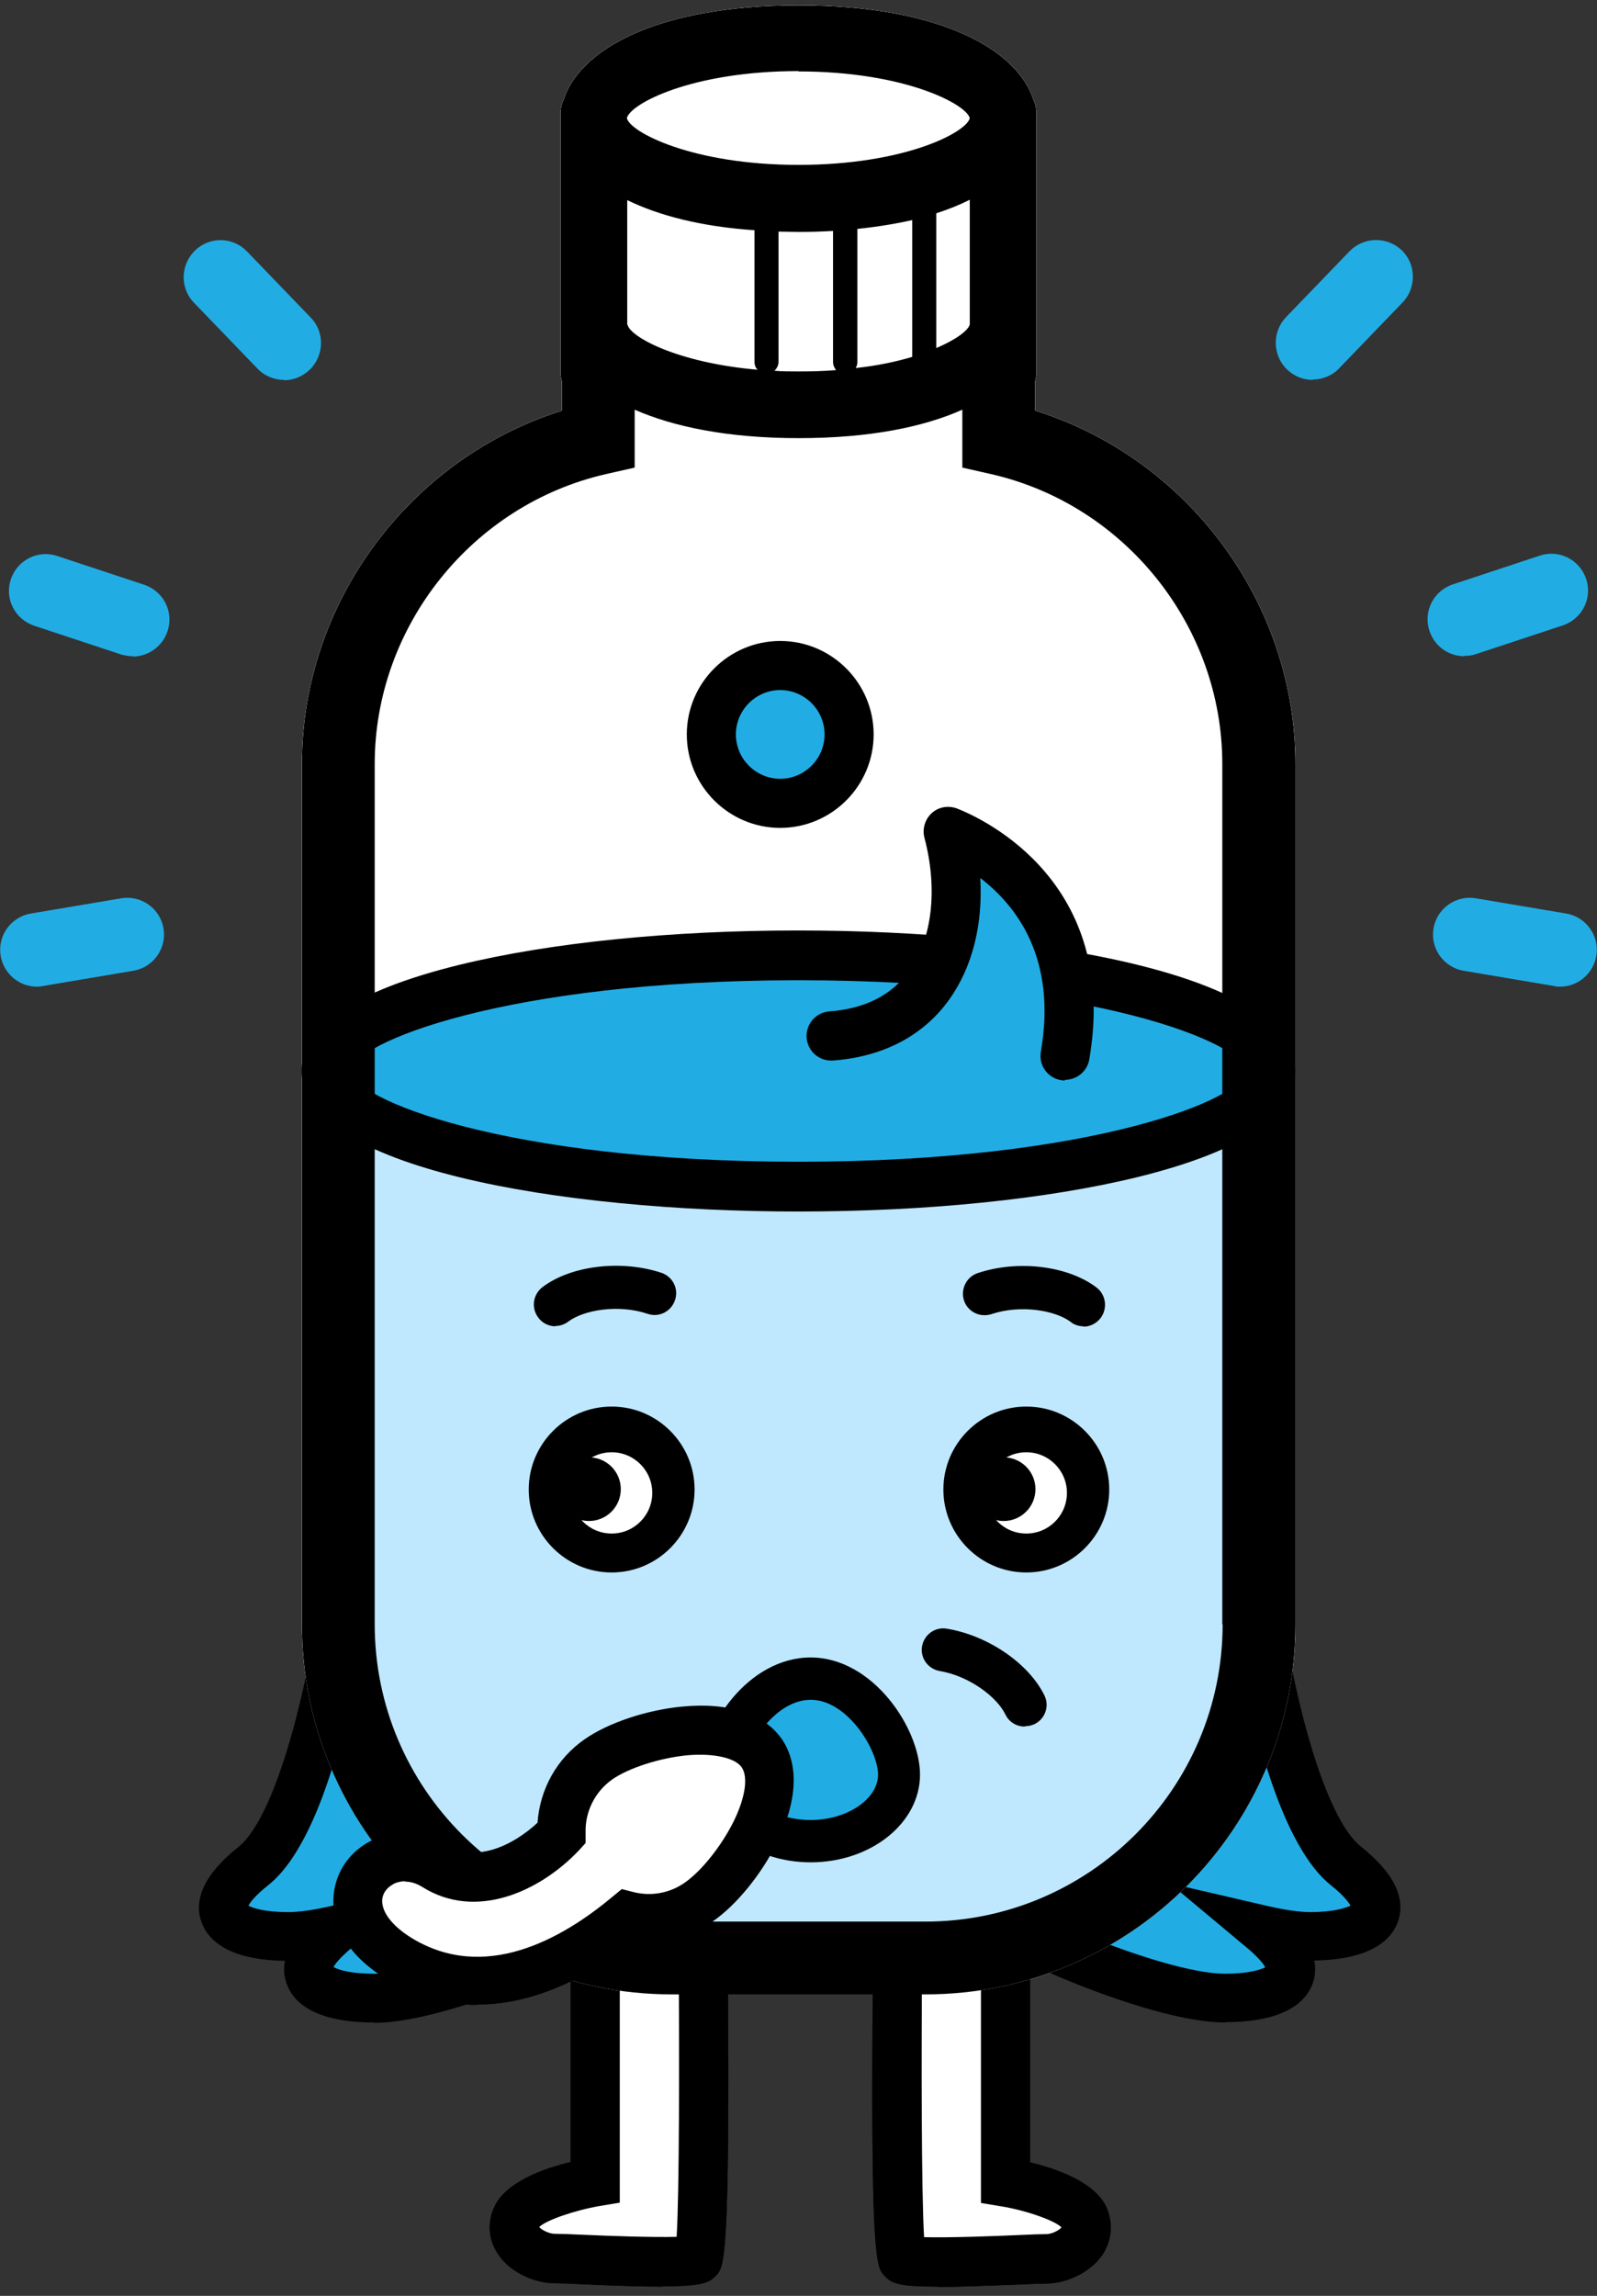 <svg width="167" height="240" viewBox="0 0 167 240" fill="none" xmlns="http://www.w3.org/2000/svg">
<rect x="0" y="0" width="167" height="240" fill="#333333" stroke="none"/>
<g clip-path="url(#clip0_56_264)">
<path d="M62.191 204.979V228.128C62.191 228.128 54.935 229.367 53.944 231.88C52.953 234.393 55.962 236.128 57.944 236.128C59.926 236.128 72.244 236.871 72.987 236.128C73.731 235.384 73.483 205.227 73.483 205.227" fill="white"/>
<path d="M69.306 239.031C67.359 239.031 64.669 238.96 60.846 238.783C59.537 238.712 58.404 238.677 57.979 238.677C56.139 238.677 53.484 237.721 52.103 235.668C51.112 234.217 50.935 232.518 51.608 230.89C52.705 228.164 56.74 226.713 59.678 226.005V204.944H64.811V230.253L62.687 230.607C60.068 231.067 57.094 232.093 56.386 232.801C56.599 233.084 57.413 233.509 57.979 233.509C58.51 233.509 59.572 233.545 61.059 233.615C63.395 233.722 68.244 233.899 70.757 233.828C71.04 229.085 71.04 215.068 70.97 205.192H76.102C76.35 236.376 75.748 236.978 74.863 237.898C74.155 238.606 73.518 238.996 69.341 238.996L69.306 239.031Z" fill="black"/>
<path d="M105.162 204.979V228.128C105.162 228.128 112.419 229.367 113.41 231.88C114.401 234.393 111.392 236.128 109.41 236.128C107.428 236.128 95.11 236.871 94.367 236.128C93.623 235.384 93.871 205.227 93.871 205.227" fill="white"/>
<path d="M98.048 239.03C93.871 239.03 93.234 238.676 92.526 237.933C91.606 237.013 91.004 236.411 91.287 205.191H96.42C96.349 215.102 96.349 229.119 96.632 233.862C99.145 233.933 103.994 233.756 106.331 233.65C107.817 233.579 108.879 233.544 109.41 233.544C110.012 233.544 110.791 233.119 111.003 232.836C110.295 232.128 107.322 231.066 104.702 230.641L102.579 230.287V204.979H107.711V226.04C110.684 226.748 114.72 228.234 115.781 230.925C116.419 232.553 116.242 234.252 115.286 235.703C113.87 237.756 111.251 238.712 109.41 238.712C108.985 238.712 107.853 238.747 106.543 238.818C102.72 238.96 99.995 239.066 98.083 239.066L98.048 239.03Z" fill="black"/>
<path d="M108.242 42.934V39.855C108.313 39.572 108.384 39.289 108.384 38.97V33.944V12.387V11.856C108.384 11.361 108.277 10.865 108.065 10.441C106.472 5.379 98.65 0.565 83.5 0.565C68.35 0.565 60.528 5.379 58.935 10.441C58.722 10.865 58.616 11.361 58.616 11.856V33.944V38.97C58.616 39.289 58.687 39.572 58.758 39.855V42.934C42.83 47.925 31.573 63.004 31.573 79.853V169.795C31.573 191.139 48.918 208.483 70.262 208.483H96.774C118.118 208.483 135.462 191.139 135.462 169.795V79.853C135.462 63.004 124.206 47.925 108.277 42.934H108.242Z" fill="white"/>
<path d="M79.642 183.211C76.775 179.069 66.722 180.981 62.616 183.883C59.997 185.724 58.652 188.662 58.723 191.635C55.148 195.387 49.732 197.688 45.555 195.069C39.644 191.352 32.742 199.245 41.768 204.732C50.794 210.218 59.997 204.909 65.66 200.201C68.138 200.803 70.828 200.378 73.058 198.821C77.2 195.953 82.544 187.352 79.642 183.211Z" fill="white"/>
<path d="M49.874 209.581C46.546 209.581 43.396 208.696 40.423 206.89C35.467 203.882 34.795 200.378 34.865 198.537C34.936 195.988 36.352 193.723 38.688 192.484C41.237 191.104 44.281 191.281 46.9 192.909C49.732 194.679 53.555 193.015 56.209 190.537C56.457 187.033 58.227 183.812 61.165 181.794C63.607 180.095 67.607 178.75 71.359 178.396C76.208 177.936 79.89 179.14 81.73 181.759C83.571 184.414 83.394 188.237 81.27 192.59C79.642 195.918 76.987 199.174 74.509 200.873C72.138 202.537 69.2 203.245 66.368 202.855C60.776 207.28 55.183 209.545 49.909 209.545L49.874 209.581ZM42.37 196.661C41.768 196.661 41.308 196.838 41.095 196.98C40.387 197.369 39.963 198.006 39.963 198.714C39.963 199.953 41.06 201.369 43.078 202.608C50.652 207.209 58.652 202.785 64.032 198.289L65.023 197.475L66.262 197.794C68.103 198.254 70.049 197.9 71.607 196.803C73.377 195.564 75.43 192.98 76.704 190.431C77.943 187.918 78.261 185.759 77.553 184.732C76.846 183.741 74.58 183.246 71.819 183.493C68.988 183.777 65.766 184.803 64.032 186.007C62.227 187.281 61.165 189.369 61.236 191.599V192.661L60.528 193.44C56.351 197.829 49.697 200.732 44.175 197.263C43.502 196.838 42.865 196.696 42.37 196.696V196.661Z" fill="black"/>
<path d="M137.267 39.713C136.311 39.713 135.356 39.359 134.577 38.615C133.055 37.129 133.019 34.686 134.471 33.164L141.125 26.262C142.612 24.74 145.054 24.704 146.576 26.156C148.098 27.607 148.134 30.085 146.682 31.607L140.028 38.509C139.285 39.288 138.258 39.677 137.267 39.677V39.713Z" fill="#21ADE4"/>
<path d="M153.125 68.596C151.496 68.596 150.01 67.569 149.479 65.941C148.806 63.924 149.904 61.764 151.921 61.092L161.018 58.083C163.036 57.411 165.195 58.508 165.867 60.526C166.54 62.543 165.443 64.702 163.425 65.375L154.328 68.383C153.939 68.525 153.514 68.561 153.125 68.561V68.596Z" fill="#21ADE4"/>
<path d="M163.142 103.143C162.929 103.143 162.717 103.143 162.505 103.072L153.054 101.479C150.965 101.125 149.55 99.143 149.903 97.055C150.257 94.966 152.24 93.55 154.328 93.904L163.779 95.497C165.867 95.851 167.283 97.833 166.929 99.922C166.611 101.798 164.982 103.143 163.142 103.143Z" fill="#21ADE4"/>
<path d="M44.423 176.202C44.423 176.202 43.785 180.733 42.476 186.043L35.503 169.76C35.503 169.76 32.636 190.149 26.477 195.069C20.318 199.989 24.034 202.431 30.158 202.431C31.574 202.431 33.273 202.148 35.043 201.759C29.379 206.502 33.025 208.873 39.078 208.873C45.131 208.873 56.28 203.953 56.28 203.953L44.387 176.167L44.423 176.202Z" fill="#21ADE4"/>
<path d="M39.113 211.422C34.122 211.422 30.937 210.041 29.981 207.386C29.698 206.608 29.627 205.794 29.804 204.98C24.99 204.909 21.981 203.493 21.061 200.909C20.212 198.467 21.486 195.812 24.919 193.086C28.813 189.971 31.963 176.91 33.025 169.406L34.299 160.416L41.662 177.618C41.839 176.521 41.945 175.848 41.945 175.848L43.219 166.858L59.643 205.298L57.342 206.325C56.882 206.537 45.697 211.457 39.113 211.457V211.422ZM34.936 205.652C35.432 205.935 36.742 206.325 39.113 206.325C42.794 206.325 49.13 204.13 52.989 202.608L45.378 184.839C45.237 185.441 45.095 186.043 44.953 186.644L43.113 193.971L36.458 178.432C34.936 185.087 32.246 193.724 28.069 197.051C26.689 198.148 26.158 198.856 25.981 199.21C26.477 199.493 27.786 199.882 30.158 199.882C31.291 199.882 32.742 199.67 34.476 199.281L44.847 196.874L36.671 203.705C35.538 204.661 35.042 205.298 34.865 205.652H34.936Z" fill="black"/>
<path d="M140.736 195.103C134.577 190.183 131.71 169.795 131.71 169.795L124.737 186.077C123.427 180.768 122.79 176.237 122.79 176.237L110.897 204.023C110.897 204.023 121.976 208.943 128.099 208.943C134.223 208.943 137.798 206.572 132.135 201.829C133.904 202.253 135.604 202.501 137.019 202.501C143.178 202.501 146.86 200.059 140.701 195.139L140.736 195.103Z" fill="#21ADE4"/>
<path d="M128.135 211.42C121.516 211.42 110.366 206.5 109.906 206.288L107.605 205.261L124.029 166.821L125.303 175.812C125.303 175.812 125.409 176.484 125.586 177.582L132.949 160.379L134.223 169.37C135.285 176.874 138.4 189.935 142.329 193.05C145.762 195.775 147.037 198.43 146.187 200.872C145.267 203.456 142.258 204.872 137.444 204.943C137.586 205.757 137.55 206.571 137.267 207.35C136.311 209.969 133.161 211.385 128.135 211.385V211.42ZM114.259 202.607C118.118 204.129 124.418 206.323 128.135 206.323C130.542 206.323 131.816 205.899 132.312 205.651C132.135 205.332 131.674 204.695 130.506 203.704L122.33 196.873L132.701 199.28C134.435 199.669 135.922 199.881 137.019 199.881C139.426 199.881 140.701 199.456 141.232 199.209C141.019 198.855 140.524 198.147 139.143 197.05C135.002 193.722 132.276 185.086 130.754 178.431L124.1 193.97L122.259 186.643C122.117 186.041 121.976 185.404 121.834 184.838L114.224 202.607H114.259Z" fill="black"/>
<path d="M62.192 204.979V228.128C62.192 228.128 54.935 229.367 53.944 231.88C52.953 234.393 55.962 236.128 57.944 236.128C59.926 236.128 72.244 236.871 72.987 236.128C73.731 235.384 73.483 205.227 73.483 205.227" fill="white"/>
<path d="M69.306 239.031C67.359 239.031 64.669 238.96 60.846 238.783C59.537 238.712 58.404 238.677 57.979 238.677C56.139 238.677 53.484 237.721 52.104 235.668C51.112 234.217 50.935 232.518 51.608 230.89C52.705 228.164 56.741 226.713 59.678 226.005V204.944H64.811V230.253L62.687 230.607C60.068 231.067 57.094 232.093 56.387 232.801C56.599 233.084 57.413 233.509 57.979 233.509C58.51 233.509 59.572 233.545 61.059 233.615C63.395 233.722 68.244 233.899 70.757 233.828C71.041 229.085 71.041 215.068 70.97 205.192H76.102C76.35 236.376 75.748 236.978 74.864 237.898C74.156 238.606 73.518 238.996 69.342 238.996L69.306 239.031Z" fill="black"/>
<path d="M105.163 204.979V228.128C105.163 228.128 112.419 229.367 113.41 231.88C114.401 234.393 111.393 236.128 109.41 236.128C107.428 236.128 95.11 236.871 94.367 236.128C93.624 235.384 93.871 205.227 93.871 205.227" fill="white"/>
<path d="M98.048 239.03C93.871 239.03 93.234 238.676 92.526 237.933C91.606 237.013 91.004 236.411 91.287 205.191H96.42C96.349 215.102 96.349 229.119 96.632 233.862C99.145 233.933 103.995 233.756 106.331 233.65C107.817 233.579 108.879 233.544 109.41 233.544C110.012 233.544 110.791 233.119 111.003 232.836C110.295 232.128 107.322 231.066 104.703 230.641L102.579 230.287V204.979H107.711V226.04C110.685 226.748 114.72 228.234 115.782 230.925C116.419 232.553 116.242 234.252 115.286 235.703C113.87 237.756 111.251 238.712 109.41 238.712C108.986 238.712 107.853 238.747 106.543 238.818C102.72 238.96 99.995 239.066 98.084 239.066L98.048 239.03Z" fill="black"/>
<path d="M108.242 42.934V39.855C108.313 39.572 108.384 39.289 108.384 38.97V33.944V12.387V11.856C108.384 11.361 108.278 10.865 108.065 10.441C106.473 5.379 98.65 0.565 83.5 0.565C68.351 0.565 60.528 5.379 58.935 10.441C58.723 10.865 58.617 11.361 58.617 11.856V33.944V38.97C58.617 39.289 58.688 39.572 58.758 39.855V42.934C42.83 47.925 31.574 63.004 31.574 79.853V169.795C31.574 191.139 48.918 208.483 70.262 208.483H96.774C118.118 208.483 135.462 191.139 135.462 169.795V79.853C135.462 63.004 124.206 47.925 108.278 42.934H108.242Z" fill="white"/>
<path d="M83.465 111.426C60.103 111.426 40.529 107.462 35.326 102.152V169.405C35.326 188.59 51.006 204.271 70.191 204.271H96.703C115.888 204.271 131.568 188.59 131.568 169.405V102.117C126.4 107.426 106.826 111.391 83.429 111.391L83.465 111.426Z" fill="#BFE8FF"/>
<path d="M83.465 124.098C106.826 124.098 126.401 120.134 131.604 114.824V109.232C126.436 103.922 106.862 99.958 83.465 99.958C60.068 99.958 40.529 103.922 35.326 109.232V114.824C40.494 120.134 60.068 124.098 83.465 124.098Z" fill="#21ADE4"/>
<path d="M63.962 161.831C67.363 161.831 70.121 159.074 70.121 155.672C70.121 152.271 67.363 149.513 63.962 149.513C60.56 149.513 57.803 152.271 57.803 155.672C57.803 159.074 60.56 161.831 63.962 161.831Z" fill="white"/>
<path d="M63.961 164.379C59.183 164.379 55.289 160.485 55.289 155.707C55.289 150.928 59.183 147.035 63.961 147.035C68.74 147.035 72.633 150.928 72.633 155.707C72.633 160.485 68.74 164.379 63.961 164.379ZM63.961 152.096C61.979 152.096 60.351 153.725 60.351 155.707C60.351 157.689 61.979 159.317 63.961 159.317C65.944 159.317 67.572 157.689 67.572 155.707C67.572 153.725 65.944 152.096 63.961 152.096Z" fill="black"/>
<path d="M63.961 160.309C66.307 160.309 68.209 158.407 68.209 156.061C68.209 153.715 66.307 151.813 63.961 151.813C61.616 151.813 59.714 153.715 59.714 156.061C59.714 158.407 61.616 160.309 63.961 160.309Z" fill="white"/>
<path d="M61.59 158.998C63.428 158.998 64.917 157.509 64.917 155.671C64.917 153.833 63.428 152.344 61.59 152.344C59.752 152.344 58.263 153.833 58.263 155.671C58.263 157.509 59.752 158.998 61.59 158.998Z" fill="black"/>
<path d="M107.322 161.831C110.724 161.831 113.481 159.074 113.481 155.672C113.481 152.271 110.724 149.513 107.322 149.513C103.921 149.513 101.163 152.271 101.163 155.672C101.163 159.074 103.921 161.831 107.322 161.831Z" fill="white"/>
<path d="M107.322 164.379C102.543 164.379 98.65 160.485 98.65 155.707C98.65 150.928 102.543 147.035 107.322 147.035C112.1 147.035 115.994 150.928 115.994 155.707C115.994 160.485 112.1 164.379 107.322 164.379ZM107.322 152.096C105.34 152.096 103.712 153.725 103.712 155.707C103.712 157.689 105.34 159.317 107.322 159.317C109.304 159.317 110.932 157.689 110.932 155.707C110.932 153.725 109.304 152.096 107.322 152.096Z" fill="black"/>
<path d="M107.322 160.309C109.668 160.309 111.57 158.407 111.57 156.061C111.57 153.715 109.668 151.813 107.322 151.813C104.976 151.813 103.074 153.715 103.074 156.061C103.074 158.407 104.976 160.309 107.322 160.309Z" fill="white"/>
<path d="M104.95 158.998C106.788 158.998 108.278 157.509 108.278 155.671C108.278 153.833 106.788 152.344 104.95 152.344C103.113 152.344 101.623 153.833 101.623 155.671C101.623 157.509 103.113 158.998 104.95 158.998Z" fill="black"/>
<path d="M83.5 126.646C58.475 126.646 31.538 122.045 31.538 111.957C31.538 107.284 37.06 103.568 47.962 100.878C57.484 98.541 70.085 97.267 83.465 97.267C108.49 97.267 135.427 101.869 135.427 111.957C135.427 116.629 129.905 120.346 119.003 123.036C109.481 125.372 96.88 126.646 83.5 126.646ZM83.5 102.47C52.67 102.47 36.742 109.125 36.742 111.957C36.742 114.788 52.635 121.443 83.5 121.443C114.366 121.443 130.259 114.788 130.259 111.957C130.259 109.125 114.366 102.47 83.5 102.47Z" fill="black"/>
<path d="M81.589 83.995C85.557 83.995 88.774 80.778 88.774 76.809C88.774 72.841 85.557 69.624 81.589 69.624C77.62 69.624 74.403 72.841 74.403 76.809C74.403 80.778 77.62 83.995 81.589 83.995Z" fill="#21ADE4"/>
<path d="M81.589 86.543C76.209 86.543 71.819 82.153 71.819 76.773C71.819 71.393 76.209 67.004 81.589 67.004C86.969 67.004 91.358 71.393 91.358 76.773C91.358 82.153 86.969 86.543 81.589 86.543ZM81.589 72.136C79.04 72.136 76.952 74.225 76.952 76.773C76.952 79.322 79.04 81.41 81.589 81.41C84.137 81.41 86.226 79.322 86.226 76.773C86.226 74.225 84.137 72.136 81.589 72.136Z" fill="black"/>
<path d="M86.898 108.312C98.685 107.427 101.658 96.596 99.145 86.968C103.499 88.702 114.012 95.038 111.392 110.365" fill="#21ADE4"/>
<path d="M111.357 112.949C111.357 112.949 111.074 112.949 110.932 112.914C109.552 112.666 108.596 111.356 108.844 109.94C110.543 100.171 106.295 94.685 102.508 91.782C102.791 96.631 101.694 101.056 99.287 104.454C96.597 108.241 92.385 110.471 87.111 110.861C85.695 110.967 84.456 109.905 84.35 108.489C84.243 107.073 85.305 105.834 86.721 105.728C90.473 105.445 93.269 104.029 95.11 101.445C97.482 98.118 98.083 92.915 96.668 87.57C96.42 86.65 96.738 85.623 97.446 84.986C98.154 84.349 99.181 84.172 100.101 84.526C102.968 85.659 117.091 92.278 113.905 110.755C113.693 111.993 112.596 112.878 111.392 112.878L111.357 112.949Z" fill="black"/>
<path d="M108.242 42.934V39.855C108.313 39.572 108.384 39.289 108.384 38.97V33.944V12.387V11.856C108.384 11.361 108.278 10.865 108.065 10.441C106.473 5.379 98.65 0.565 83.5 0.565C68.351 0.565 60.528 5.379 58.935 10.441C58.723 10.865 58.617 11.361 58.617 11.856V33.944V38.97C58.617 39.289 58.688 39.572 58.758 39.855V42.934C42.83 47.925 31.574 63.004 31.574 79.853V169.795C31.574 191.139 48.918 208.483 70.262 208.483H96.774C118.118 208.483 135.462 191.139 135.462 169.795V79.853C135.462 63.004 124.206 47.925 108.278 42.934H108.242ZM101.411 33.908C101.269 34.51 100.066 35.466 97.907 36.386V22.298C99.216 21.873 100.349 21.413 101.411 20.882V33.873V33.908ZM83.5 7.467C94.615 7.467 101.057 10.901 101.411 12.352C101.057 13.839 94.615 17.237 83.5 17.237C72.386 17.237 65.873 13.803 65.554 12.352C65.873 10.865 72.315 7.432 83.5 7.432V7.467ZM95.394 23.006V37.306C93.73 37.802 91.783 38.227 89.482 38.474C89.588 38.297 89.659 38.085 89.659 37.837V23.927C91.748 23.714 93.659 23.396 95.394 23.006ZM87.465 38.687C86.226 38.793 84.916 38.828 83.5 38.828C82.651 38.828 81.801 38.828 80.987 38.758C81.235 38.51 81.412 38.191 81.412 37.837V24.21C82.085 24.21 82.792 24.245 83.5 24.245C84.775 24.245 85.978 24.21 87.111 24.139V37.837C87.111 38.156 87.252 38.474 87.429 38.687H87.465ZM65.59 33.944V20.918C68.846 22.511 73.235 23.679 78.899 24.068V37.837C78.899 38.156 79.005 38.439 79.217 38.651C70.722 37.908 65.873 35.183 65.625 33.944H65.59ZM127.852 169.795C127.852 186.927 113.906 200.873 96.774 200.873H70.262C53.13 200.873 39.184 186.927 39.184 169.795V79.853C39.184 65.482 49.378 52.739 63.395 49.553L66.368 48.881V42.828C70.404 44.598 76.067 45.801 83.5 45.801C90.934 45.801 96.597 44.633 100.632 42.828V48.881L103.605 49.553C117.658 52.739 127.817 65.482 127.817 79.853V169.795H127.852Z" fill="black"/>
<path d="M107.145 180.484C106.295 180.484 105.517 180.024 105.127 179.21C104.278 177.44 101.411 175.21 98.26 174.679C97.057 174.466 96.207 173.334 96.42 172.095C96.632 170.891 97.765 170.042 99.004 170.254C103.322 170.962 107.605 173.9 109.233 177.263C109.764 178.395 109.269 179.705 108.171 180.236C107.853 180.378 107.534 180.448 107.216 180.448L107.145 180.484Z" fill="black"/>
<path d="M29.698 39.712C28.707 39.712 27.68 39.323 26.937 38.544L20.282 31.642C18.796 30.12 18.866 27.678 20.389 26.191C21.91 24.704 24.353 24.74 25.84 26.297L32.494 33.2C33.981 34.722 33.91 37.164 32.388 38.651C31.645 39.359 30.689 39.748 29.698 39.748V39.712Z" fill="#21ADE4"/>
<path d="M13.875 68.597C13.486 68.597 13.061 68.526 12.672 68.42L3.575 65.411C1.558 64.738 0.46 62.579 1.133 60.562C1.805 58.544 3.964 57.447 5.982 58.119L15.079 61.128C17.096 61.8 18.194 63.96 17.521 65.977C16.99 67.606 15.468 68.632 13.875 68.632V68.597Z" fill="#21ADE4"/>
<path d="M3.858 103.143C2.018 103.143 0.389 101.798 0.071 99.922C-0.283 97.833 1.133 95.851 3.221 95.497L12.672 93.904C14.76 93.55 16.743 94.966 17.097 97.055C17.451 99.143 16.035 101.125 13.946 101.479L4.495 103.072C4.283 103.107 4.071 103.143 3.858 103.143Z" fill="#21ADE4"/>
<path d="M94.013 185.51C94.013 189.369 89.871 192.483 84.774 192.483C79.677 192.483 75.536 189.369 75.536 185.51C75.536 181.652 79.677 175.493 84.774 175.493C89.871 175.493 94.013 181.688 94.013 185.51Z" fill="#21ADE4"/>
<path d="M84.774 194.678C78.474 194.678 73.341 190.572 73.341 185.511C73.341 180.449 78.261 173.264 84.774 173.264C91.287 173.264 96.207 180.697 96.207 185.511C96.207 190.572 91.075 194.678 84.774 194.678ZM84.774 177.688C80.916 177.688 77.731 182.856 77.731 185.511C77.731 188.166 80.952 190.254 84.774 190.254C88.597 190.254 91.818 188.059 91.818 185.511C91.818 182.962 88.633 177.688 84.774 177.688Z" fill="black"/>
<path d="M58.086 136.381C60.28 134.717 64.669 133.974 68.457 135.248Z" fill="#21ADE4"/>
<path d="M58.086 138.646C57.413 138.646 56.705 138.327 56.28 137.725C55.537 136.734 55.714 135.318 56.74 134.54C59.749 132.274 64.988 131.673 69.165 133.053C70.333 133.442 71.005 134.717 70.581 135.92C70.191 137.088 68.917 137.761 67.713 137.336C64.634 136.309 61.023 136.947 59.431 138.15C59.006 138.469 58.546 138.61 58.086 138.61V138.646Z" fill="black"/>
<path d="M113.304 136.381C111.109 134.717 106.72 133.974 102.933 135.248Z" fill="#21ADE4"/>
<path d="M113.304 138.646C112.844 138.646 112.348 138.505 111.959 138.186C110.366 136.983 106.755 136.346 103.676 137.372C102.472 137.761 101.198 137.124 100.809 135.956C100.42 134.788 101.057 133.478 102.225 133.089C106.437 131.673 111.64 132.31 114.649 134.576C115.64 135.319 115.852 136.735 115.109 137.761C114.649 138.363 113.976 138.682 113.304 138.682V138.646Z" fill="black"/>
<path d="M79.642 183.211C76.775 179.069 66.722 180.981 62.616 183.883C59.997 185.724 58.652 188.662 58.723 191.635C55.148 195.387 49.732 197.688 45.555 195.069C39.644 191.352 32.742 199.245 41.768 204.732C50.794 210.218 59.997 204.909 65.66 200.201C68.138 200.803 70.828 200.378 73.058 198.821C77.2 195.953 82.544 187.352 79.642 183.211Z" fill="white"/>
<path d="M49.874 209.581C46.546 209.581 43.396 208.696 40.423 206.89C35.467 203.882 34.795 200.378 34.865 198.537C34.936 195.988 36.352 193.723 38.688 192.484C41.237 191.104 44.281 191.281 46.9 192.909C49.732 194.679 53.555 193.015 56.209 190.537C56.457 187.033 58.227 183.812 61.165 181.794C63.607 180.095 67.607 178.75 71.359 178.396C76.208 177.936 79.89 179.14 81.73 181.759C83.571 184.414 83.394 188.237 81.27 192.59C79.642 195.918 76.987 199.174 74.509 200.873C72.138 202.537 69.2 203.245 66.368 202.855C60.776 207.28 55.183 209.545 49.909 209.545L49.874 209.581ZM42.37 196.661C41.768 196.661 41.308 196.838 41.095 196.98C40.387 197.369 39.963 198.006 39.963 198.714C39.963 199.953 41.06 201.369 43.078 202.608C50.652 207.209 58.652 202.785 64.032 198.289L65.023 197.475L66.262 197.794C68.103 198.254 70.049 197.9 71.607 196.803C73.377 195.564 75.43 192.98 76.704 190.431C77.943 187.918 78.261 185.759 77.553 184.732C76.846 183.741 74.58 183.246 71.819 183.493C68.988 183.777 65.766 184.803 64.032 186.007C62.227 187.281 61.165 189.369 61.236 191.599V192.661L60.528 193.44C56.351 197.829 49.697 200.732 44.175 197.263C43.502 196.838 42.865 196.696 42.37 196.696V196.661Z" fill="black"/>
</g>
<defs>
<clipPath id="clip0_56_264">
<rect width="167" height="238.501" fill="white" transform="translate(0 0.53)"/>
</clipPath>
</defs>
</svg>

